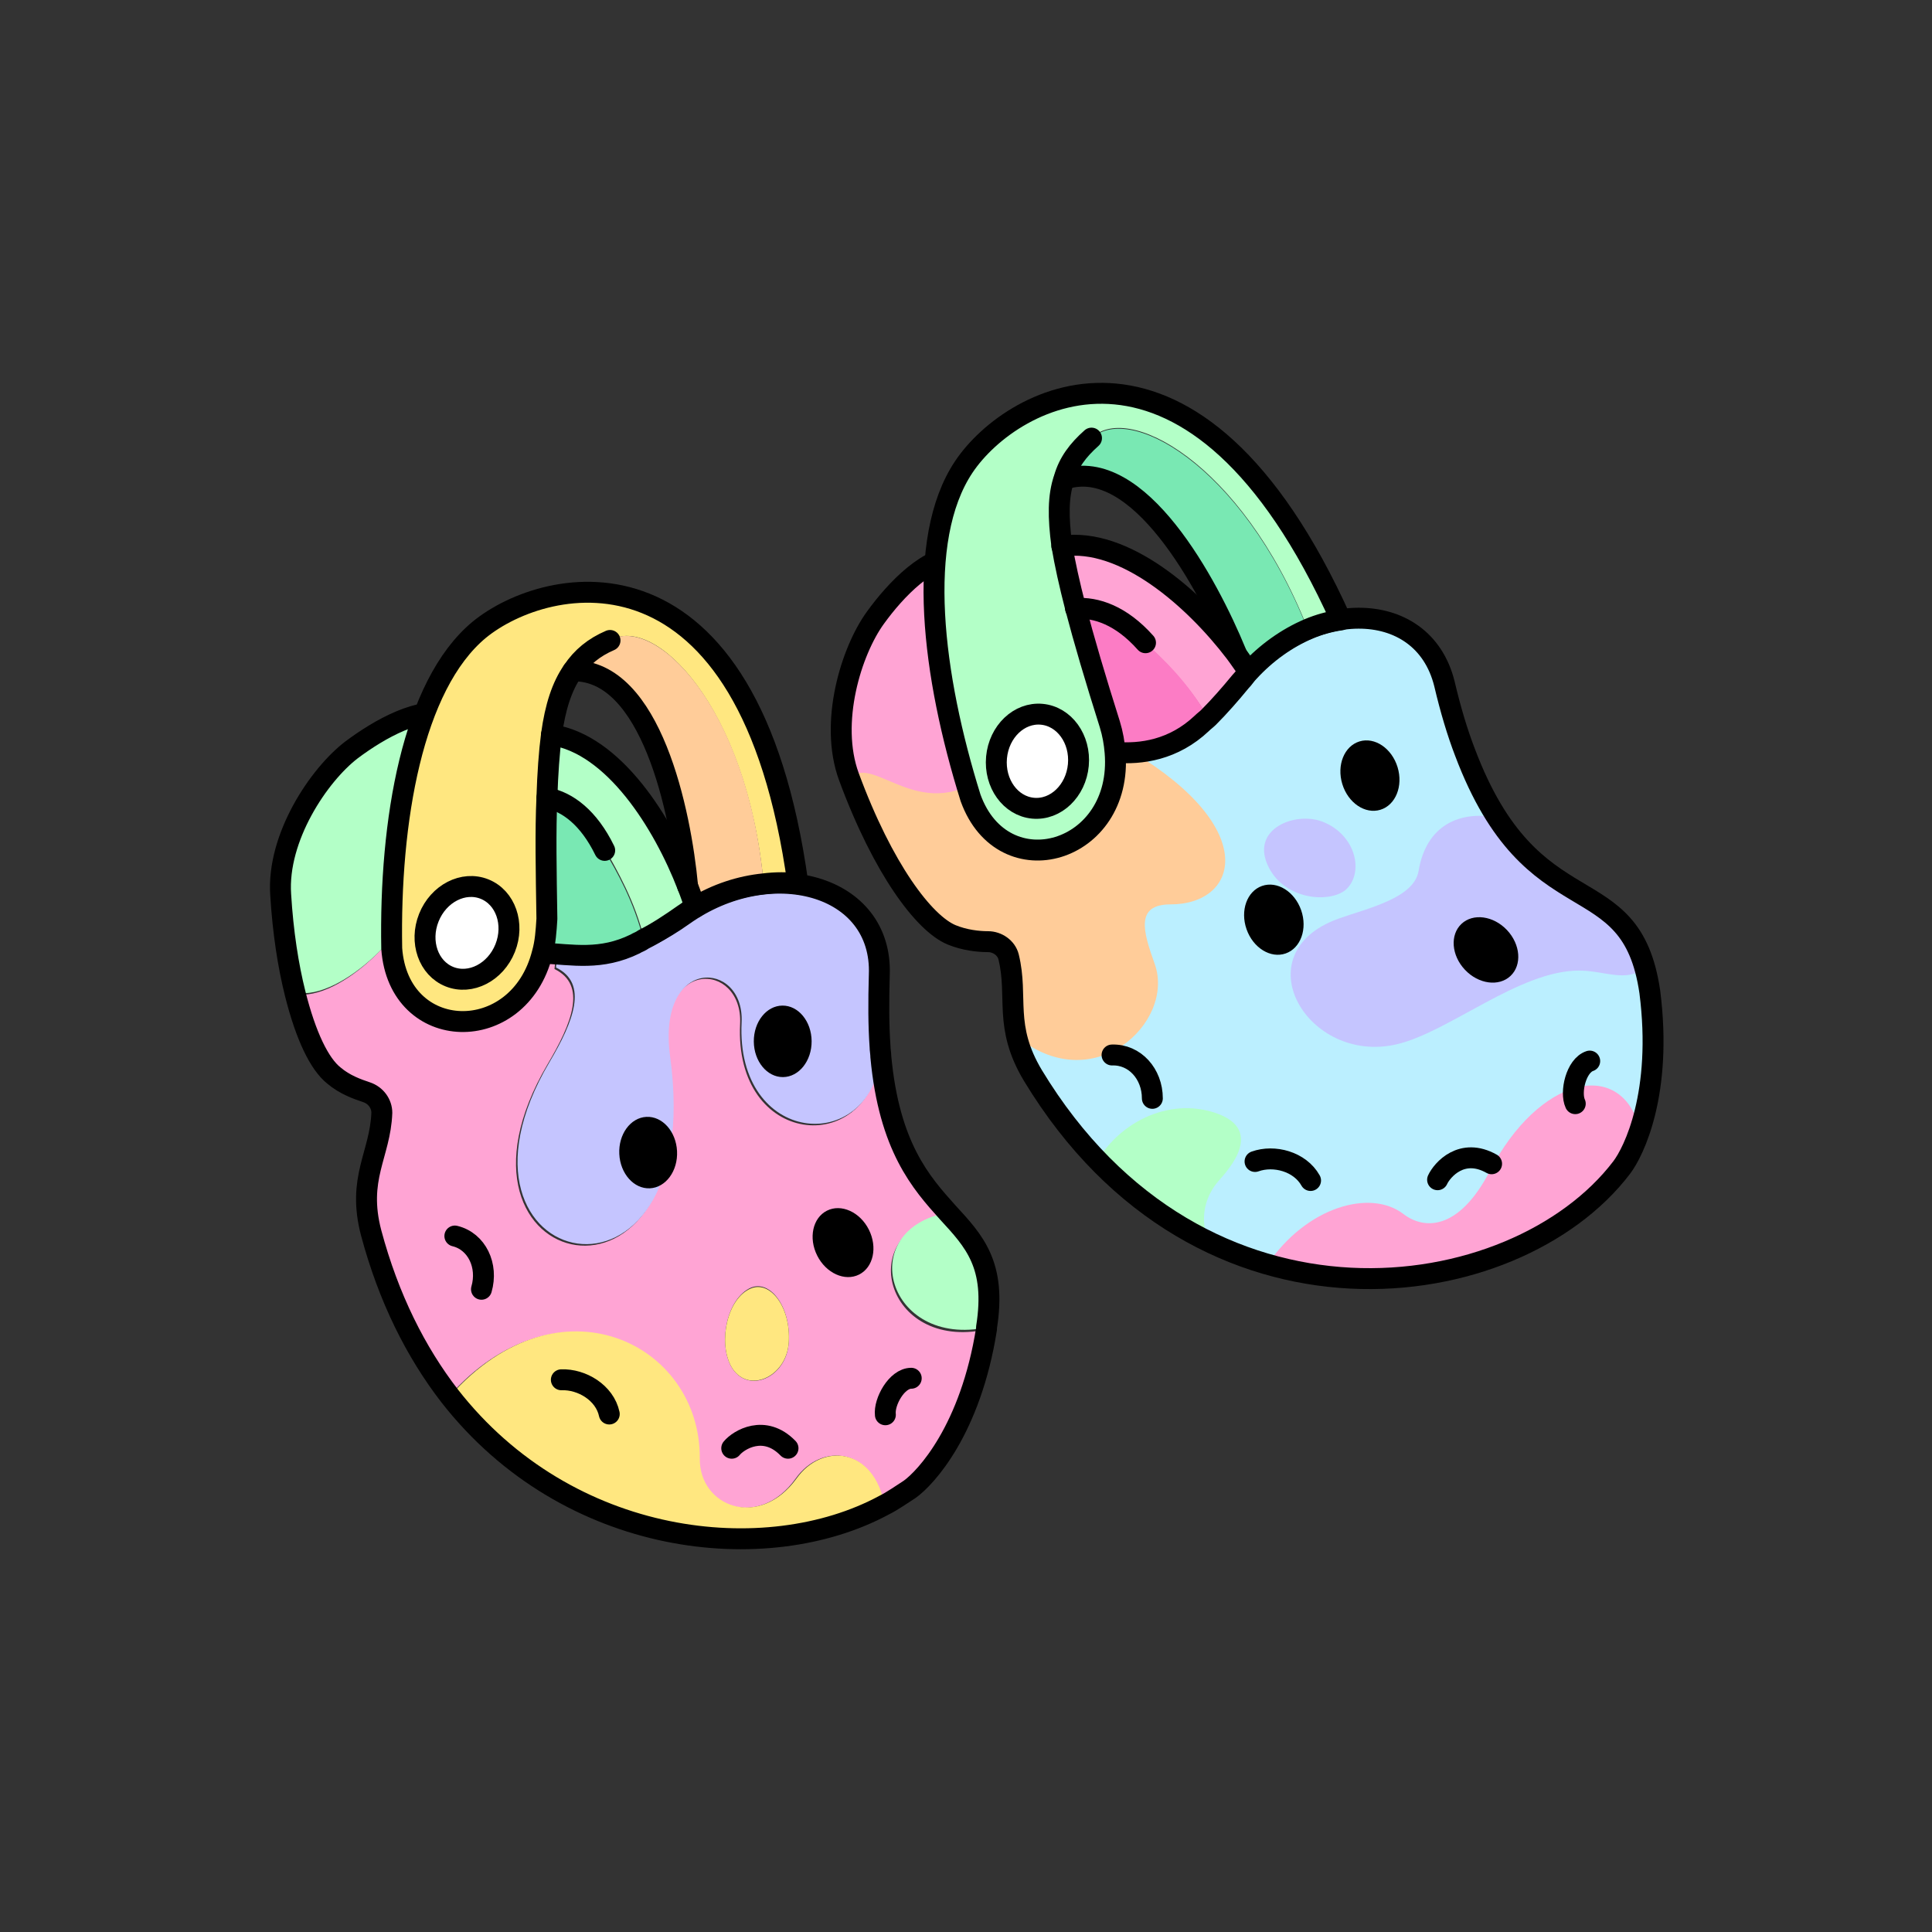 <?xml version="1.0" encoding="utf-8"?>
<!-- Generator: Adobe Illustrator 27.3.1, SVG Export Plug-In . SVG Version: 6.00 Build 0)  -->
<svg version="1.1" id="Layer_2_00000114071791092807773330000011680665373985393591_"
	 xmlns="http://www.w3.org/2000/svg" xmlns:xlink="http://www.w3.org/1999/xlink" x="0px" y="0px" viewBox="0 0 254 254"
	 style="enable-background:new 0 0 254 254;" xml:space="preserve">
<rect x="0" y="0" width="254" height="254" fill="#333333" stroke="none"/>
<style type="text/css">
	.st0{fill:#BBEFFF;}
	.st1{fill:#C5C5FF;}
	.st2{fill:#B3FFC7;}
	.st3{fill:#FFA4D4;}
	.st4{fill:#FFCC99;}
	.st5{fill:none;stroke:#000000;stroke-width:2.75;stroke-linecap:round;stroke-linejoin:round;}
	.st6{fill:#79E8B3;}
	.st7{fill:#FC7CC5;}
	.st8{fill:#FFFFFF;stroke:#000000;stroke-width:2.75;stroke-linecap:round;stroke-linejoin:round;}
	.st9{fill:#FFE780;}
</style>
<g id="artwork">
	<g>
		<g>
			<path class="st0" d="M131.6,123.6c0,0-3.4,0.7-6.7-0.7c-3.6-1.5-8.9-8.7-13.5-20.8c-2.6-7,0.3-16.5,3.5-20.9
				c2.6-3.6,7.1-6.4,11.1-6c-3.2,7.9-3.8,9.8-3.7,14.5c13.6,17.7,29.3,14.4,40.6-0.1c8.6-10.9,24-11.4,26.9,0.3
				c8.7,34.9,24.3,21.5,26.8,40.6c1.7,13.3-2.1,21-3.7,23.1c-14,18.4-55.3,24.4-77.4-12.1C131.1,134.1,134.3,130.2,131.6,123.6
				L131.6,123.6z"/>
			<path class="st1" d="M173.8,108c4.5,1.7,5.6,6.8,3.1,9c-2.2,1.8-8.3,1.3-10.3-3.4C164.6,108.9,170.3,106.7,173.8,108z"/>
			<g>
				<g>
					<path class="st2" d="M160,155.5c-2.8,3.5-1.6,7.6-0.4,8.2c-5.4-2.5-10.6-6.1-15.4-11c3.2-5.4,9.9-8.6,16.1-6.2
						C166.6,149,160.6,154.7,160,155.5L160,155.5z"/>
					<path class="st3" d="M132.3,99.4l-0.1,0.2c0,0,0,0,0,0.1c-9,11.5-16.1,0.4-19.7,2.2c-0.3,0.1-0.6,0.4-0.8,0.7
						c-0.1-0.2-0.1-0.3-0.2-0.4c-2.6-7,0.3-16.5,3.5-20.9c2.6-3.6,7.1-6.4,11.1-6c-0.5,1.3-1,2.5-1.4,3.6
						c-2.5,6.5-0.7,14.1,4.7,18.5C130.3,98.1,131.3,98.8,132.3,99.4L132.3,99.4z"/>
					<path class="st4" d="M131.6,123.6c0,0-3.4,0.7-6.7-0.7c-3.5-1.5-8.8-8.5-13.3-20.4c0.2-0.3,0.5-0.6,0.8-0.7
						c3.6-1.7,10.3,7.9,19.7-2.2c0,0,0,0,0-0.1c0-0.1,0.1-0.1,0.1-0.2c6,3.7,11,2.1,16.6-0.5c17,10.2,14,20.1,5.1,20.1
						c-4.7,0-3.6,3.6-2.1,7.8c2.8,7.7-8.2,18-18.3,9.4l-0.2,0C132.4,131.9,133.6,128.5,131.6,123.6L131.6,123.6z"/>
					<path class="st3" d="M166.6,166.3c5.2-7.7,13.6-10,17.9-6.7c2.6,2,7.2,2.4,11.4-5.7c6.4-12.3,17-14.8,19.6-5.8l0,0l0,0
						c-0.9,2.7-1.9,4.5-2.5,5.4C204.3,164.9,185.1,171.5,166.6,166.3L166.6,166.3z"/>
					<path class="st1" d="M216.1,127.3L216.1,127.3c-2.3,1.9-5.2,0.3-8.5,0.3c-7.9,0-17.1,8.1-24,9.7c-11.7,2.7-20.3-11.9-7.7-16.5
						c3.9-1.4,10-2.7,10.6-6.3c1-6,5.4-8,10.4-7C204.5,119.3,213.2,116.5,216.1,127.3L216.1,127.3z"/>
				</g>
				<g>
					<path class="st5" d="M132.3,99.4c0,0.1-0.1,0.1-0.1,0.2"/>
					<path class="st5" d="M132.5,99.2c-0.1,0.1-0.1,0.1-0.1,0.2"/>
				</g>
			</g>
			<path class="st5" d="M192.6,98.9c-1-2.6-1.9-5.6-2.7-9c-2.9-11.7-18.3-11.2-26.9-0.3c-7.7,9.8-16.1,11-25.7,7.6
				c-10-3.6-15.7-10.8-11.7-20.7c0.2-0.4,0.4-2.9,0.6-3.3c-4-0.4-8.5,4.4-11.1,8c-3.2,4.4-6.1,13.8-3.5,20.9
				c4.5,12.2,9.9,19.3,13.5,20.8c1.7,0.7,3.5,0.9,4.8,0.9c1.2,0,2.4,0.8,2.7,2c1.3,5.3-0.7,9.1,3.2,15.6
				c22.1,36.5,63.4,30.5,77.4,12.1c1.6-2.1,5.4-9.8,3.7-23.1C214.4,113.3,201.5,122.5,192.6,98.9L192.6,98.9z"/>
			<g>
				<ellipse transform="matrix(0.728 -0.686 0.686 0.728 -32.499 167.935)" cx="195.3" cy="124.9" rx="3.8" ry="4.7"/>
				<ellipse transform="matrix(0.956 -0.292 0.292 0.956 -21.921 57.17)" cx="180.2" cy="101.9" rx="3.8" ry="4.7"/>
				<ellipse transform="matrix(0.944 -0.331 0.331 0.944 -30.571 62.192)" cx="167.4" cy="120.9" rx="3.8" ry="4.7"/>
			</g>
			<g>
				<path class="st5" d="M207.1,145.1c-0.7-1.5,0.1-5,1.9-5.6"/>
				<path class="st5" d="M146.2,138.7c3-0.1,5.3,2.5,5.3,5.7"/>
				<path class="st5" d="M189,155.1c0.6-1.3,3.2-4.3,7.1-2.1"/>
				<path class="st5" d="M165,152.7c2.5-0.9,5.9,0,7.3,2.5"/>
			</g>
			<g>
				<g>
					<g>
						<path class="st2" d="M176.2,81.4c-1.4,0.2-2.9,0.6-4.3,1.2l0,0c-8.7-21.9-23.9-29.9-28.5-24.9c-1.7,1.5-2.9,3.2-3.6,5.3
							c-0.8,2.3-0.8,5.1-0.3,8.8c0.4,2.3,0.9,5,1.8,8.2c1.1,4.2,2.6,9.2,4.5,15.3c0.4,1.3,0.6,2.5,0.7,3.7
							c1.2,13.3-14.6,17.8-19.1,6c-5-16-7.3-33.9-0.9-43.5C133,51.8,156.9,38.7,176.2,81.4L176.2,81.4z"/>
						<path class="st6" d="M171.9,82.7L171.9,82.7c-2.8,1.2-5.5,3-7.8,5.6c-0.5-0.8-1.1-1.6-1.7-2.4l0,0c-3.7-9-12.7-26-22.6-22.8
							c0.6-2.1,1.8-3.7,3.6-5.3C148,52.8,163.2,60.8,171.9,82.7z"/>
						<path class="st3" d="M164.1,88.3c-0.4,0.4-0.8,0.8-1.1,1.3c-1.3,1.7-2.7,3.3-4.2,4.7c-2.6-4.4-6-7.7-8.3-9.8
							c-3.2-3.6-6.5-4.7-9.2-4.5l0,0c-0.8-3.1-1.4-5.8-1.8-8.2l0,0c8.2-1.2,17.4,6.9,22.8,14C163,86.7,163.6,87.5,164.1,88.3
							L164.1,88.3z"/>
						<path class="st7" d="M158.8,94.3c-0.3,0.3-0.6,0.6-0.9,0.8c-3.7,3.4-8,4.1-11.4,3.8l0,0c-0.1-1.2-0.3-2.4-0.7-3.7
							c-1.9-6-3.4-11.1-4.5-15.3l0,0c2.8-0.2,6,0.9,9.2,4.5C152.8,86.5,156.3,89.8,158.8,94.3L158.8,94.3z"/>
					</g>
					<g>
						<path class="st5" d="M139.9,63c9.8-3.2,18.9,13.8,22.6,22.8"/>
						<path class="st5" d="M139.6,71.8c8.2-1.2,17.4,6.9,22.8,14c0.6,0.8,1.2,1.7,1.7,2.4"/>
						<path class="st5" d="M146.6,98.9c3.4,0.3,7.7-0.3,11.4-3.8c0.3-0.3,0.6-0.5,0.9-0.8c1.4-1.4,2.8-3,4.2-4.7
							c0.4-0.4,0.7-0.9,1.1-1.3c2.3-2.5,5-4.4,7.8-5.6c1.4-0.6,2.9-1,4.3-1.2c-19.3-42.8-43.2-29.7-49.6-20.1
							c-6.4,9.6-4.1,27.5,0.9,43.5C131.9,116.8,147.7,112.2,146.6,98.9c-0.1-1.2-0.3-2.4-0.7-3.7c-1.9-6-3.4-11.1-4.5-15.3
							c-0.8-3.1-1.4-5.8-1.8-8.2c-0.5-3.7-0.5-6.5,0.3-8.8c0.6-2.1,1.8-3.7,3.6-5.3"/>
						<path class="st5" d="M150.6,84.5c-3.2-3.6-6.5-4.7-9.2-4.5"/>
					</g>
				</g>
				
					<ellipse transform="matrix(9.184916e-02 -0.996 0.996 9.184916e-02 24.173 226.641)" class="st8" cx="136.3" cy="100.1" rx="6.2" ry="5.4"/>
			</g>
		</g>
		<g>
			<g>
				<g>
					<path class="st3" d="M129.7,174.7c-2.1,13.2-8,19.5-10.1,21.1c-1.1,0.8-2.2,1.5-3.4,2.1c-1.4-7.6-8.2-8.3-11.6-3.5
						c-4.8,6.7-12.8,3.8-12.8-2.6c0.1-15.1-18.5-24.3-32.8-8.2c-4.5-5.7-8-12.8-10.3-21.4c-1.9-7.3,1.1-10.4,1.4-15.8
						c0.1-1.2-0.8-2.4-2-2.7c-1.2-0.4-2.9-1-4.3-2.2c-1.8-1.5-3.7-5.2-5.1-10.8c6.2,1.1,16.1-9.2,16.1-14.3l2-1.1
						c1.4,2,3.3,3.8,5.5,5.5c3.4,2.5,7,4.1,10.8,4.6l-0.2,2c4.3,2.1,2.3,7.1-0.9,12.5c-16.3,27.7,20.9,36,15.9-0.8
						c-1.8-13.4,9.8-12.7,9.4-4.5c-0.8,16.2,16.8,17.6,18.3,4.5c1.1,11.9,5.3,16.7,8.9,20.6c-12.4,2.2-8.1,17.9,5.1,15.1
						C129.8,174.6,129.7,174.7,129.7,174.7L129.7,174.7z M96.1,179.6c2.1,3.8,7.3,1.6,7.6-3.1c0.3-4.6-2.4-8.3-5-7.2
						C95.6,170.7,94.4,176.4,96.1,179.6L96.1,179.6z"/>
					<path class="st2" d="M129.8,174.5c-13.2,2.8-17.6-12.9-5.1-15.1C128.2,163.3,131,166.3,129.8,174.5z"/>
					<path class="st9" d="M104.7,194.4c3.4-4.8,10.2-4.1,11.6,3.5c-15.4,8.3-41.5,5.6-57.1-14.4c14.3-16.1,32.9-6.9,32.8,8.2
						C91.9,198.1,99.8,201.1,104.7,194.4L104.7,194.4z"/>
					<path class="st1" d="M115.8,138.9c-1.5,13.1-19.1,11.7-18.3-4.5c0.4-8.2-11.2-8.8-9.4,4.5c5,36.8-32.2,28.5-15.9,0.8
						c3.2-5.4,5.2-10.4,0.9-12.5l0.2-2c5.2,0.7,10.7-0.8,16.6-5c11.3-8,26.2-4.1,25.7,7.9c-0.2,3.5-0.1,6.6,0.1,9.4
						C115.7,138,115.7,138.4,115.8,138.9L115.8,138.9z"/>
					<path class="st9" d="M103.7,176.5c-0.3,4.6-5.5,6.9-7.6,3.1c-1.7-3.2-0.5-8.9,2.6-10.2C101.3,168.3,104,171.9,103.7,176.5
						L103.7,176.5z"/>
					<path class="st2" d="M57,115.1l-2,1.1c0,5.2-10,15.4-16.1,14.3c-0.9-3.6-1.6-7.9-1.9-13c-0.5-7.5,5-15.7,9.3-19
						c3.6-2.7,9.2-6,13-4.5c-0.3,0.4-1.2,2.7-1.5,3C52.9,103.2,53.1,109.7,57,115.1L57,115.1z"/>
				</g>
				<path class="st5" d="M115.8,138.9c0-0.4-0.1-0.9-0.1-1.3c-0.2-2.8-0.2-5.9-0.1-9.4c0.5-12-14.4-15.9-25.7-7.9
					c-5.9,4.2-11.4,5.7-16.6,5c-3.7-0.5-7.3-2.1-10.8-4.6c-2.3-1.7-4.2-3.5-5.5-5.5c-3.8-5.5-4.1-12,0.7-18.1c0.3-0.3,1.2-2.6,1.5-3
					c-3.7-1.5-9.4,1.8-13,4.5c-4.3,3.3-9.8,11.5-9.3,19c0.3,5,1,9.4,1.9,13c1.4,5.6,3.2,9.3,5.1,10.8c1.4,1.2,3.1,1.8,4.3,2.2
					c1.2,0.4,2,1.5,2,2.7c-0.2,5.5-3.3,8.6-1.4,15.8c2.3,8.6,5.9,15.7,10.3,21.4c15.6,20,41.7,22.7,57.1,14.4
					c1.2-0.6,2.3-1.4,3.4-2.1c2.1-1.5,8-7.8,10.1-21.1c0-0.1,0-0.1,0-0.2c1.3-8.2-1.6-11.3-5.1-15.1
					C121.1,155.5,116.9,150.8,115.8,138.9L115.8,138.9z"/>
			</g>
			<g>
				<path class="st5" d="M57.7,120.9c0,0-0.1,0.1-0.2,0.1"/>
				<path class="st5" d="M57.9,120.8c-0.1,0.1-0.1,0.1-0.2,0.1"/>
			</g>
			<g>
				<ellipse transform="matrix(0.893 -0.45 0.45 0.893 -61.686 67.444)" cx="110.9" cy="163.3" rx="3.8" ry="4.7"/>
				<ellipse transform="matrix(1 -8.552009e-03 8.552009e-03 1 -1.167 0.885)" cx="102.9" cy="136.9" rx="3.8" ry="4.7"/>
				
					<ellipse transform="matrix(0.999 -4.884977e-02 4.884977e-02 0.999 -7.301 4.344)" cx="85.2" cy="151.5" rx="3.8" ry="4.7"/>
			</g>
			<path class="st5" d="M116.4,186c-0.2-1.7,1.5-4.8,3.4-4.8"/>
			<path class="st5" d="M59.8,162.5c2.9,0.7,4.4,3.9,3.5,7"/>
			<path class="st5" d="M96.2,190.4c0.9-1.1,4.3-3.2,7.4,0"/>
			<path class="st5" d="M73.8,181.4c2.7-0.1,5.7,1.7,6.3,4.5"/>
			<g>
				<g>
					<path class="st9" d="M104.9,116.2c-1.4-0.2-3-0.2-4.5,0l0,0c-2.2-23.4-14.4-35.5-20.2-32c-2.1,1-3.7,2.2-4.9,4
						c-1.4,2-2.2,4.7-2.8,8.4c-0.3,2.3-0.5,5.1-0.6,8.3c-0.1,4.3-0.1,9.6,0,15.9c0,1.7-0.2,3.2-0.6,4.5c-3.2,12.3-19,11.9-19.8-0.5
						c-0.2-16.7,2.7-34.6,11.5-42C71.9,75.5,98.6,69.7,104.9,116.2z"/>
					<path class="st4" d="M100.4,116.2L100.4,116.2c-3,0.3-6.1,1.4-9.1,3.1c-0.3-0.9-0.6-1.9-1-2.8l0,0c-1-9.6-4.8-28.5-15.1-28.3
						c1.2-1.8,2.8-3.1,4.9-4C86,80.7,98.3,92.8,100.4,116.2L100.4,116.2z"/>
					<path class="st2" d="M91.4,119.3c-0.5,0.3-1,0.6-1.4,0.9c-1.8,1.2-3.6,2.4-5.3,3.3c-1.2-5-3.6-9.1-5.1-11.8
						c-2.1-4.3-4.9-6.4-7.6-6.9l0,0c0.1-3.2,0.3-6,0.6-8.3l0,0c8.2,1.2,14.7,11.6,17.9,19.9C90.8,117.4,91.1,118.4,91.4,119.3z"/>
					<path class="st6" d="M84.6,123.6c-0.3,0.2-0.7,0.4-1.1,0.6c-4.6,2.2-8.2,1.4-12.2,1.2l0,0c0.4-1.3,0.6-2.8,0.6-4.5
						c-0.1-6.3-0.2-11.6,0-15.9l0,0c2.7,0.6,5.5,2.6,7.6,6.9C81,114.4,83.4,118.6,84.6,123.6L84.6,123.6z"/>
				</g>
				<g>
					<path class="st5" d="M75.3,88.2c10.3-0.2,14.2,18.6,15.1,28.3"/>
					<path class="st5" d="M72.5,96.6c8.2,1.2,14.7,11.6,17.9,19.9c0.4,1,0.7,1.9,1,2.8"/>
					<path class="st5" d="M71.3,125.3c4,0.2,7.7,1,12.2-1.2c0.3-0.2,0.7-0.3,1.1-0.6c1.8-0.9,3.6-2.1,5.3-3.3
						c0.5-0.3,0.9-0.7,1.4-0.9c2.9-1.8,6.1-2.8,9.1-3.1c1.6-0.2,3.1-0.2,4.5,0c-6.4-46.5-33-40.7-41.9-33.4
						c-8.8,7.3-11.8,25.2-11.5,41.9C52.4,137.2,68.2,137.6,71.3,125.3c0.4-1.4,0.5-2.9,0.6-4.5c-0.1-6.3-0.2-11.6,0-15.9
						c0.1-3.2,0.3-6,0.6-8.3c0.5-3.7,1.4-6.4,2.8-8.4c1.2-1.8,2.8-3.1,4.9-4"/>
					<path class="st5" d="M79.5,111.8c-2.1-4.3-4.9-6.4-7.6-6.9"/>
				</g>
			</g>
			
				<ellipse transform="matrix(0.371 -0.929 0.929 0.371 -75.372 134.165)" class="st8" cx="61.4" cy="122.7" rx="6.2" ry="5.4"/>
		</g>
	</g>
</g>
</svg>
